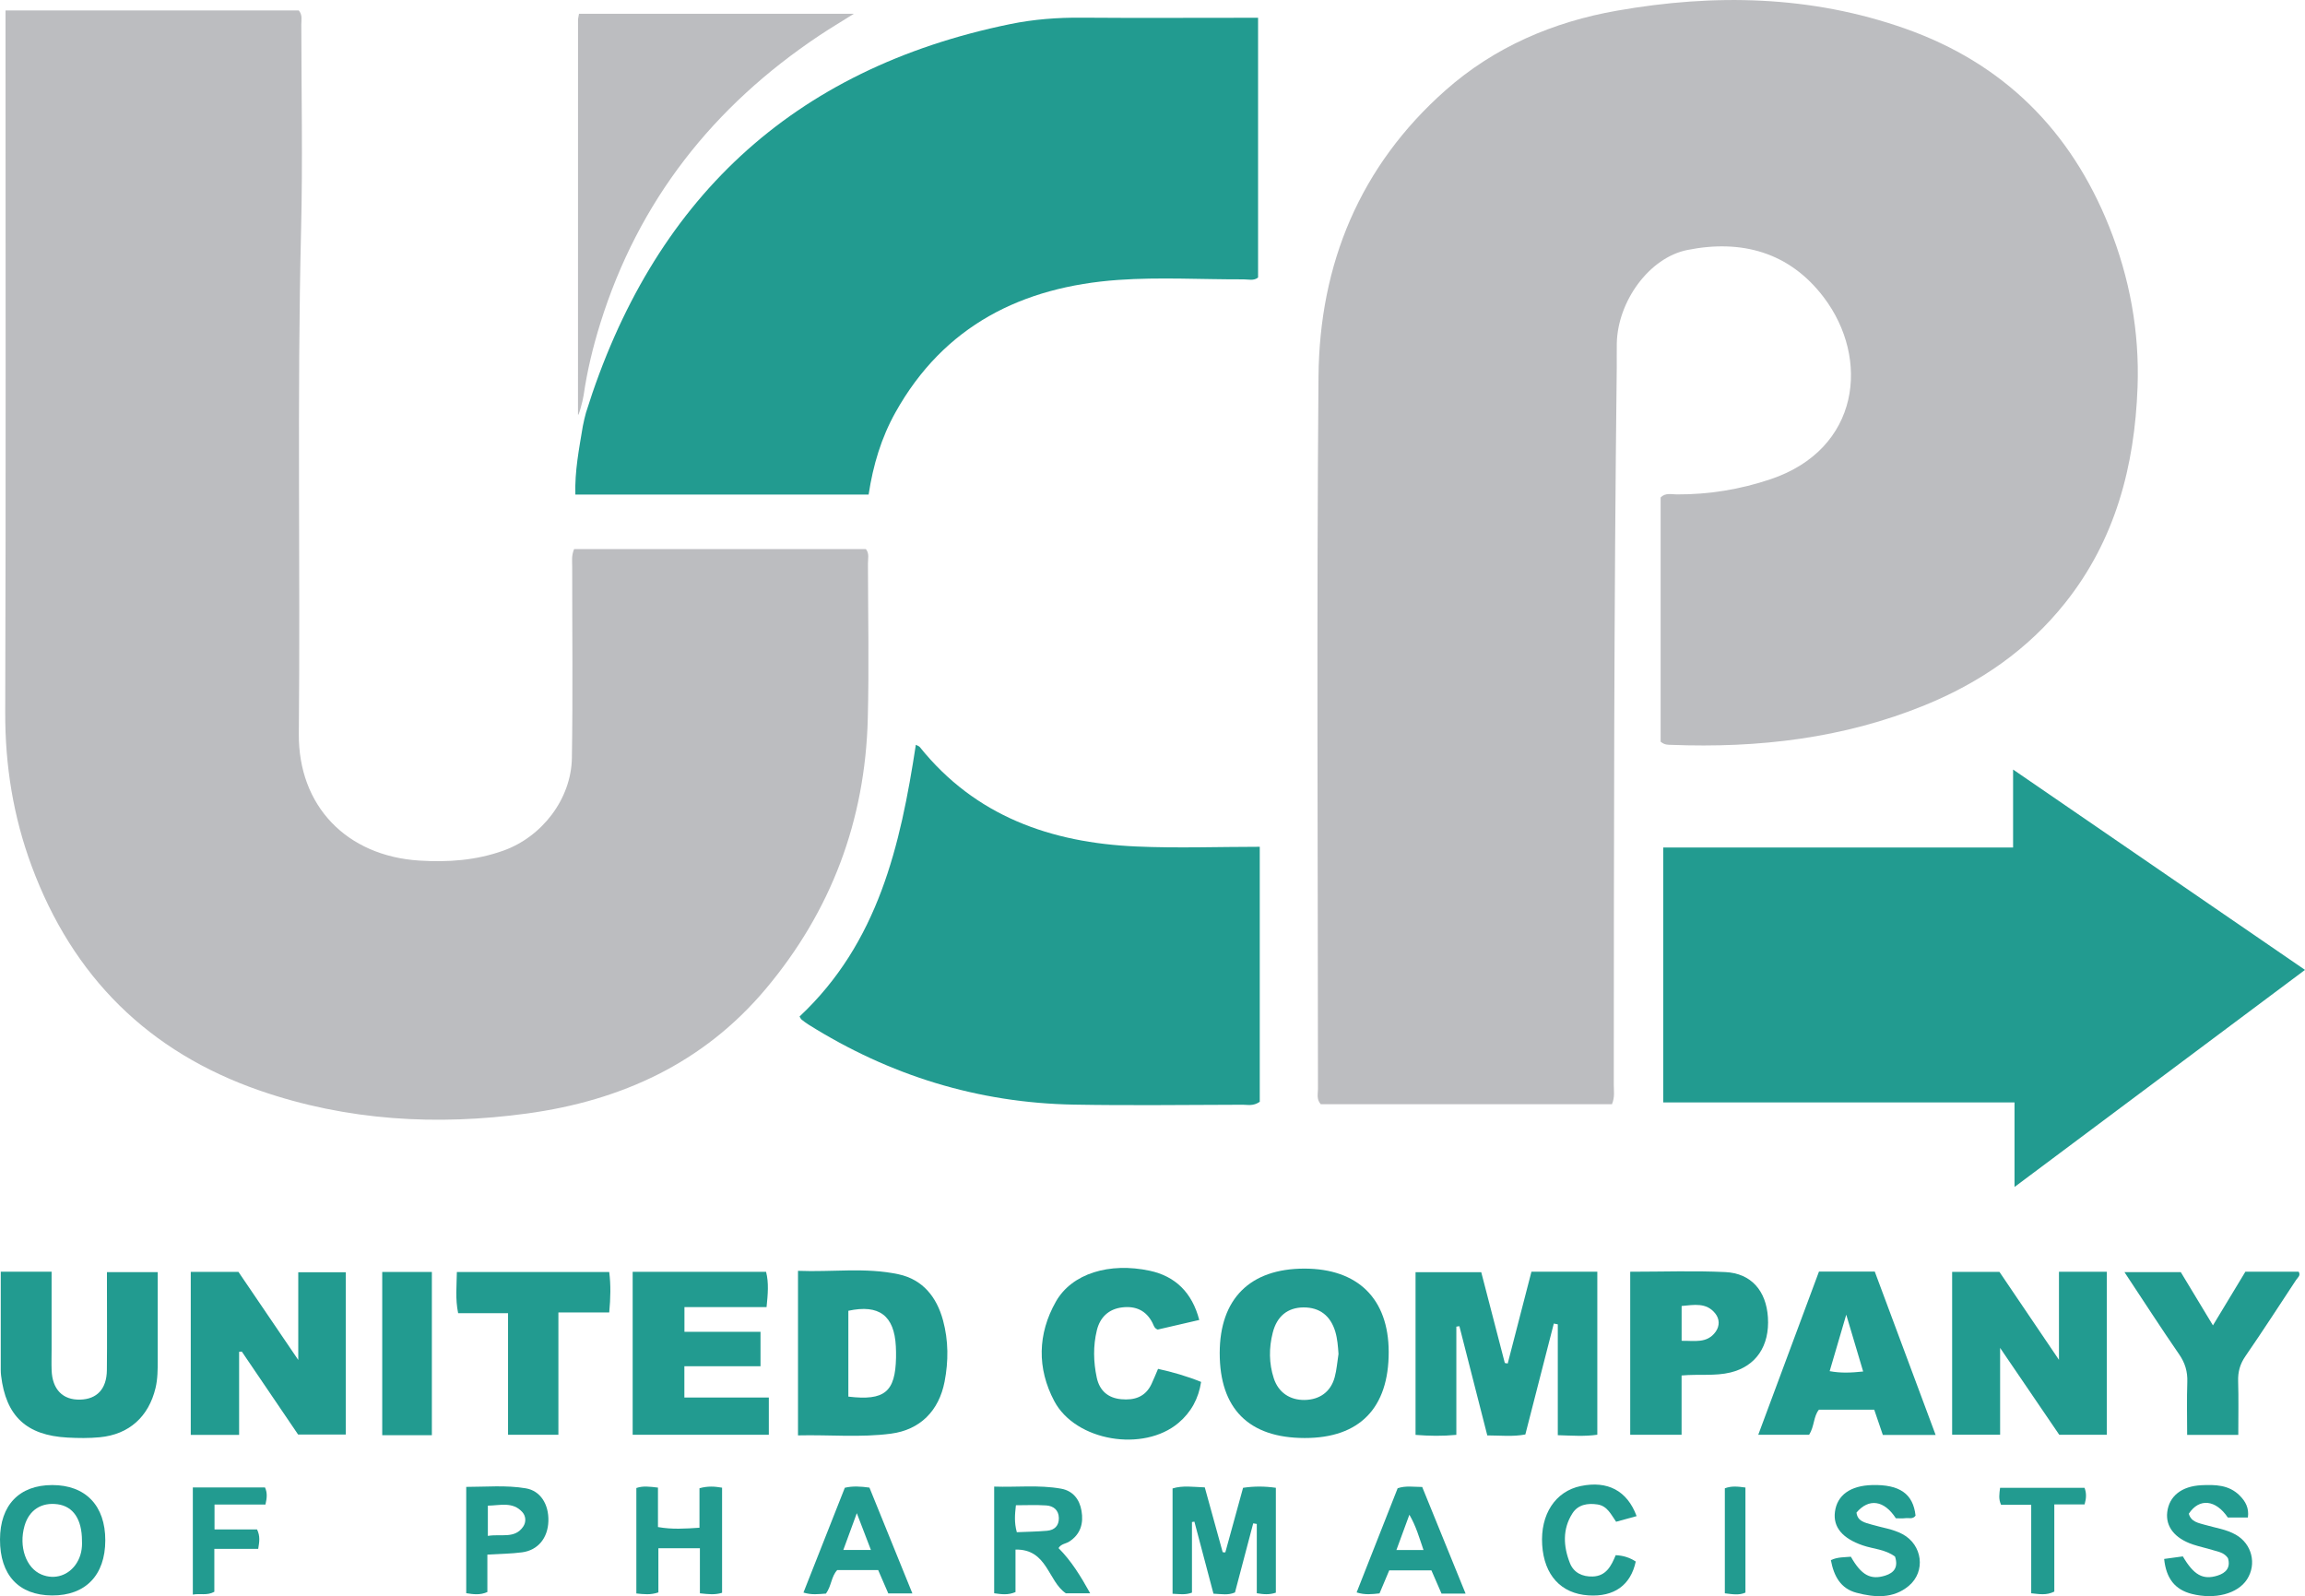 <svg xmlns="http://www.w3.org/2000/svg" id="Layer_2" data-name="Layer 2" viewBox="0 0 612.99 424.48"><g id="Layer_2-2" data-name="Layer 2"><g><path d="M428.68,293.64h-77.45c-1.17-1.32-.73-2.76-.73-4.07-.02-63.13-.38-126.26,.14-189.38,.25-29.94,11-56.04,33.81-76.21,12.99-11.49,28.59-18.16,45.55-21.14,25.86-4.55,51.58-4.08,76.65,4.76,26.13,9.21,44.02,27.07,54.26,52.67,5.47,13.68,8.09,27.95,7.55,42.69-.77,21-5.9,40.61-19.26,57.38-9.94,12.49-22.67,21.23-37.37,27.22-21.62,8.81-44.22,11.42-67.37,10.52-.86-.03-1.76,.06-2.83-.84v-64.95c1.26-1.3,2.85-.82,4.28-.81,8.54,.04,16.83-1.31,24.93-4.03,23.88-8.01,26.5-32.09,14.2-48.34-9.13-12.06-21.89-15.52-36.31-12.63-10.13,2.03-18.53,13.64-18.76,24.85-.04,2.12,.01,4.24-.01,6.36-.75,63.6-.76,127.21-.79,190.81,0,1.59,.31,3.23-.48,5.15Z" fill="#bcbdc0"></path><path d="M1.48,2.78H79.46c1.03,1.24,.67,2.54,.67,3.75,.02,18.21,.39,36.44-.06,54.64-1.09,44.64-.18,89.29-.6,133.93-.18,19.25,12.72,32.54,32.05,33.76,7.7,.48,15.1-.05,22.36-2.65,10.25-3.67,18.04-13.71,18.21-24.66,.27-16.92,.07-33.85,.08-50.78,0-1.47-.24-2.98,.51-4.75h77.59c.97,1.17,.54,2.6,.55,3.91,.03,13.72,.31,27.45-.04,41.17-.69,27.07-9.71,51.16-27.17,71.93-16.55,19.68-38.33,29.65-63.36,33.08-24.12,3.3-47.95,1.94-71.12-6.07-29.66-10.26-49.8-30.32-60.7-59.68-4.9-13.2-7.09-26.79-7.04-40.94,.19-60.51,.08-121.01,.08-181.52,0-1.59,0-3.18,0-5.11Z" fill="#bcbdc0"></path><path d="M155.84,109.73c17.6-56.29,54.6-91.4,112.85-103.33,6.26-1.28,12.56-1.75,18.95-1.7,14.22,.11,28.44,.03,42.66,.03,1.35,0,2.7,0,4.27,0V73.8c-1.14,.95-2.57,.48-3.89,.49-11.1,.04-22.25-.63-33.3,.15-25.5,1.81-46.33,12.08-59.26,35.26-3.74,6.7-5.93,13.96-7.12,21.82h-77.99c-.19-6.22,.99-12.18,1.98-18.16,.33-1.53,.5-2.43,.85-3.63Z" fill="#229b90"></path><path d="M612.99,257.93c-25.81,19.29-51.25,38.3-77.25,57.73v-22.48h-93.42v-67.8h93.04v-20.73c26.24,18.01,51.72,35.5,77.63,53.28Z" fill="#229b90"></path><path d="M212.64,270.32c20.94-19.63,26.82-45.5,30.92-72.25,.46,.26,.86,.35,1.06,.61,14.77,18.4,34.86,25.42,57.53,26.43,10.93,.49,21.9,.08,32.87,.08v67.82c-1.75,1.2-3.16,.78-4.48,.78-14.97,.03-29.94,.24-44.9-.03-25.53-.45-49.07-7.75-70.68-21.32-.63-.4-1.23-.85-1.81-1.32-.18-.14-.27-.4-.52-.8Z" fill="#229b90"></path><path d="M153.71,110.09c0-34.9,0-69.8,.01-104.7,0-.48,.14-.96,.26-1.73h73.1c-3.4,2.14-6.32,3.87-9.14,5.75-28.23,18.82-48.14,44-58.29,76.56-1.96,6.28-3.51,12.69-4.45,19.22-.21,1.48-1.49,6.17-1.49,4.9Z" fill="#bcbdc0"></path><path d="M395.53,381.73c-2.53-9.91-4.97-19.48-7.42-29.05-.27,.04-.54,.08-.81,.12v28.78c-3.74,.36-7.16,.3-10.85,.01v-43.27h17.47c2.09,8.04,4.18,16.09,6.27,24.15,.26,.05,.52,.09,.77,.14,2.09-8.09,4.18-16.19,6.31-24.41h17.52v43.35c-3.36,.48-6.77,.24-10.51,.12v-29.48c-.35-.07-.71-.14-1.06-.21-2.51,9.81-5.03,19.61-7.57,29.5-3.34,.63-6.56,.26-10.12,.25Z" fill="#229b90"></path><path d="M50.73,381.59v-43.35h12.68c5.05,7.43,10.2,15.02,15.91,23.42v-23.33h12.63v43.17h-12.67c-4.8-7.07-9.89-14.56-14.97-22.06-.24,.02-.48,.04-.72,.05v22.1h-12.86Z" fill="#229b90"></path><path d="M519.15,381.55v-43.31h12.58c4.99,7.37,10.08,14.9,15.83,23.39v-23.43h12.72v43.35h-12.65c-4.95-7.27-10.05-14.77-15.72-23.09v23.08h-12.77Z" fill="#229b90"></path><path d="M212.22,381.72v-43.76c8.98,.38,17.94-.98,26.75,.92,6.44,1.39,10.14,6.05,11.82,12.26,1.46,5.38,1.46,10.87,.41,16.3-1.5,7.74-6.5,12.8-14.24,13.82-8.14,1.08-16.36,.26-24.74,.46Zm13.39-10.31c9.66,1.15,12.5-1.25,12.68-10.38,.02-.99,0-1.99-.05-2.98-.41-8.18-4.44-11.24-12.63-9.47v22.84Z" fill="#229b90"></path><path d="M346.97,382.42c-14.85-.01-22.62-7.79-22.6-22.62,.02-14.41,8.07-22.43,22.51-22.43,14.26,0,22.4,8.04,22.43,22.15,.03,14.93-7.76,22.92-22.33,22.9Zm8.99-22.36c-.14-2.02-.28-3.99-.85-5.92-1.28-4.26-4.17-6.47-8.46-6.45-4.21,.03-7.07,2.33-8.18,6.73-1.03,4.05-1.02,8.13,.28,12.12,1.22,3.76,4.28,5.82,8.21,5.76,4-.07,6.93-2.17,7.98-6.02,.55-2.02,.69-4.15,1.02-6.22Z" fill="#229b90"></path><path d="M202.25,354.18v9.15h-20.25v8.32h22.46v9.9h-36.21v-43.33h35.48c.76,2.97,.47,5.98,.13,9.39h-21.84v6.57h20.23Z" fill="#229b90"></path><path d="M.21,338.19H13.72c0,7,0,13.81,0,20.62,0,1.87-.06,3.74,.01,5.61,.19,5.08,2.97,7.91,7.57,7.79,4.49-.11,7.07-2.85,7.12-7.83,.08-7.72,.02-15.45,.02-23.17,0-.87,0-1.73,0-2.9h13.5c0,7.79,0,15.59,0,23.39,0,2.49,.01,4.96-.58,7.43-1.82,7.61-7.04,12.36-14.84,13.09-2.84,.27-5.73,.24-8.59,.08-10.92-.59-16.36-5.71-17.64-16.47-.12-.98-.09-1.99-.09-2.99,0-8.08,0-16.16,0-24.65Z" fill="#229b90"></path><path d="M498.57,338.15c5.39,14.48,10.73,28.79,16.19,43.45h-14.04c-.74-2.17-1.49-4.37-2.29-6.72h-14.7c-1.48,1.82-1.19,4.44-2.61,6.68h-13.53c5.45-14.64,10.79-29.01,16.15-43.41h14.83Zm-3.08,26.59c-1.44-4.84-2.83-9.49-4.5-15.12-1.65,5.63-3,10.24-4.41,15.02,3.05,.56,5.73,.42,8.91,.09Z" fill="#229b90"></path><path d="M318.95,351.02c-3.72,.86-7.43,1.72-11.07,2.56-.9-.32-1.06-1.11-1.38-1.76-1.68-3.33-4.49-4.56-8.04-4.14-3.62,.42-5.92,2.64-6.76,6.08-1.02,4.16-.92,8.42-.03,12.6,.73,3.4,2.92,5.41,6.48,5.74,3.52,.33,6.44-.58,8.07-4.02,.58-1.23,1.08-2.5,1.75-4.05,3.85,.85,7.61,1.92,11.45,3.47-.68,4.44-2.67,8.07-5.99,10.88-9.3,7.88-27.38,4.93-33.06-5.78-4.6-8.68-4.45-17.86,.44-26.47,4.24-7.47,14.23-10.49,24.97-8.19,6.79,1.46,11.24,5.79,13.15,13.08Z" fill="#229b90"></path><path d="M433.55,338.2c8.62,0,16.96-.3,25.27,.09,6.9,.33,10.88,4.98,11.34,12.04,.49,7.61-3.19,13-9.91,14.65-4.17,1.02-8.42,.39-13.05,.81v15.76h-13.66v-43.34Zm13.65,18.37c3.45-.06,6.78,.77,9.06-2.41,1.11-1.56,1.07-3.39-.11-4.87-2.38-2.97-5.63-2.28-8.94-1.98v9.26Z" fill="#229b90"></path><path d="M148.5,349.02v32.54h-13.39v-32.34h-13.27c-.79-3.82-.39-7.24-.34-10.94h40.52c.44,3.46,.36,6.87,0,10.74h-13.52Z" fill="#229b90"></path><path d="M595.25,381.59h-13.6c0-4.72-.12-9.41,.04-14.09,.09-2.74-.58-5.02-2.15-7.3-4.86-7.05-9.51-14.26-14.56-21.89h14.98c2.6,4.3,5.4,8.95,8.55,14.16,3.05-5.05,5.8-9.6,8.63-14.28h14.16c.63,.99-.26,1.57-.7,2.23-4.46,6.77-8.86,13.58-13.46,20.25-1.43,2.08-2,4.13-1.93,6.61,.14,4.6,.04,9.21,.04,14.3Z" fill="#229b90"></path><path d="M114.85,381.67h-13.2v-43.41h13.2v43.41Z" fill="#229b90"></path><path d="M339.31,423.55c-1.79,.59-3.24,.45-5.08,.15v-18.43c-.32-.05-.63-.11-.95-.16-1.62,6.14-3.24,12.28-4.85,18.38-1.84,.8-3.56,.42-5.72,.33-1.67-6.33-3.37-12.75-5.07-19.16-.22,.03-.43,.07-.65,.1v18.78c-1.82,.67-3.37,.36-5.16,.3v-28.01c2.71-.84,5.52-.39,8.57-.28,1.59,5.77,3.18,11.5,4.76,17.24,.23,.02,.47,.04,.7,.05,1.57-5.69,3.13-11.38,4.72-17.18,2.93-.44,5.74-.43,8.72,0v27.9Z" fill="#229b90"></path><path d="M281.5,411.69c3.42,3.42,5.91,7.5,8.43,12.03h-6.47c-4.78-3.21-4.9-11.81-13.4-11.63v11.3c-2.03,.86-3.72,.58-5.67,.32v-28.37c5.95,.21,11.89-.5,17.78,.55,3.15,.56,4.93,2.82,5.45,5.91,.56,3.31-.23,6.17-3.23,8.14-.92,.61-2.2,.6-2.89,1.76Zm-11.09-4.22c2.83-.12,5.43-.16,8.01-.38,2-.17,3.22-1.33,3.17-3.42-.05-2.12-1.46-3.19-3.35-3.32-2.67-.18-5.36-.05-8.07-.05-.28,2.51-.47,4.57,.24,7.16Z" fill="#229b90"></path><path d="M186.13,423.72v-11.99h-11.04v11.75c-2.14,.72-3.85,.48-5.86,.28v-28.04c1.72-.61,3.52-.38,5.75-.11v10.49c3.81,.67,7.21,.43,11.04,.18v-10.5c2.19-.61,3.99-.5,6.01-.15v27.95c-1.91,.59-3.62,.39-5.9,.14Z" fill="#229b90"></path><path d="M28,409.64c-.01,9.27-5.27,14.7-14.16,14.65C4.98,424.24-.03,418.85,0,409.39c.03-9.14,5.13-14.45,13.89-14.46,8.86-.01,14.13,5.47,14.11,14.71Zm-6.2,.12c0-5.74-2.33-9.15-6.47-9.72-4.32-.59-7.58,1.53-8.8,5.71-1.6,5.53,.38,11.25,4.5,12.97,3.55,1.49,7.35,.22,9.4-3.11,1.16-1.88,1.47-3.94,1.37-5.85Z" fill="#229b90"></path><path d="M575.53,414.58c1.68-.23,3.37-.46,4.97-.68,2.92,4.97,5.34,6.31,9.19,5.12,2.36-.73,3.55-2.19,2.81-4.66-1.01-1.49-2.56-1.69-3.97-2.12-1.78-.55-3.62-.93-5.39-1.52-4.81-1.63-7.24-4.75-6.79-8.58,.5-4.25,3.81-6.92,9.11-7.17,3.64-.17,7.29-.12,10.14,2.73,1.54,1.54,2.56,3.3,2.2,5.86h-5.33c-3.22-4.75-7.58-5.25-10.38-1.01,.6,2.19,2.56,2.45,4.33,2.97,2.74,.8,5.62,1.17,8.16,2.61,4.29,2.43,5.64,7.81,2.97,11.91-2.48,3.81-8.51,5.39-14.66,3.84-4.44-1.12-6.82-4.07-7.36-9.29Z" fill="#229b90"></path><path d="M503.96,413.95c-2.67-1.97-5.79-2.01-8.59-2.98-5.37-1.85-7.91-4.82-7.39-8.9,.57-4.45,4.09-6.99,9.91-7.14,7.31-.19,10.9,2.34,11.53,8.13-.7,1.04-1.81,.55-2.73,.68-.85,.11-1.72,.02-2.51,.02-3.12-4.82-7.19-5.38-10.47-1.51,.29,2.36,2.28,2.67,4.03,3.19,2.74,.82,5.62,1.17,8.19,2.53,5.31,2.82,6.29,9.92,1.68,13.78-4.13,3.45-9.06,3.1-13.88,1.83-4.25-1.12-6.04-4.44-6.83-8.69,1.78-.84,3.6-.74,5.32-.9,2.79,4.91,5.24,6.25,9.16,5.01,2.37-.75,3.49-2.26,2.58-5.05Z" fill="#229b90"></path><path d="M389.77,423.8h-6.41c-.86-1.98-1.74-4-2.69-6.18h-11.22c-.87,2.06-1.73,4.11-2.58,6.12-2.02,.21-3.85,.46-6.09-.26,3.67-9.33,7.3-18.55,10.91-27.7,2.14-.73,4.12-.35,6.53-.34,3.74,9.18,7.52,18.48,11.54,28.36Zm-11.2-11.59c-1.17-3.39-1.97-6.32-3.76-9.39-1.23,3.35-2.28,6.22-3.45,9.39h7.21Z" fill="#229b90"></path><path d="M219.66,423.79c-1.98,.14-3.8,.41-5.99-.27,3.68-9.33,7.32-18.54,11-27.87,2.13-.5,4.19-.36,6.55-.04,3.75,9.25,7.53,18.54,11.42,28.14h-6.41c-.89-2.05-1.77-4.08-2.69-6.21h-10.89c-1.59,1.69-1.51,4.18-2.99,6.25Zm4.62-11.6h7.33c-1.23-3.2-2.31-6.02-3.75-9.78-1.36,3.72-2.4,6.54-3.59,9.78Z" fill="#229b90"></path><path d="M129.61,413.42v9.96c-2,.87-3.68,.6-5.62,.31v-28.27c5.27,0,10.59-.51,15.85,.38,3.87,.65,6.12,4.21,6,8.7-.13,4.49-2.75,7.76-7,8.32-2.93,.39-5.91,.4-9.22,.61Zm.14-4.97c3.55-.59,7.14,.85,9.39-2.47,.8-1.17,.76-2.77-.24-3.87-2.57-2.83-5.88-1.75-9.16-1.7v8.03Z" fill="#229b90"></path><path d="M435.24,403.19c-1.93,.53-3.57,.98-5.45,1.5-1.33-1.87-2.31-4.2-4.94-4.6-2.63-.4-5.17,.02-6.67,2.35-2.7,4.21-2.43,8.82-.67,13.26,1,2.54,3.31,3.64,6.06,3.55,3.61-.12,4.94-2.87,6.11-5.67,2.07,.09,3.78,.67,5.33,1.69-1.36,6.32-5.78,9.45-12.59,9-7.29-.47-11.78-5.38-12.29-13.42-.52-8.13,3.5-14.26,10.26-15.66,7.11-1.48,12.34,1.21,14.85,8Z" fill="#229b90"></path><path d="M57.05,400.12v6.61h11.31c.88,1.83,.61,3.27,.31,5.16h-11.67v11.42c-1.95,1.08-3.7,.39-5.72,.75v-28.5h19.19c.68,1.5,.51,2.82,.13,4.55h-13.56Z" fill="#229b90"></path><path d="M540.19,400.17h-8.03c-.71-1.54-.46-2.86-.26-4.5h22.46c.55,1.44,.48,2.76,.02,4.4h-8.06v23.19c-2.13,1.05-3.93,.67-6.14,.45v-23.54Z" fill="#229b90"></path><path d="M458.7,395.8c1.78-.69,3.49-.48,5.48-.21v27.94c-1.66,.75-3.45,.44-5.48,.19v-27.91Z" fill="#229b90"></path></g></g></svg>